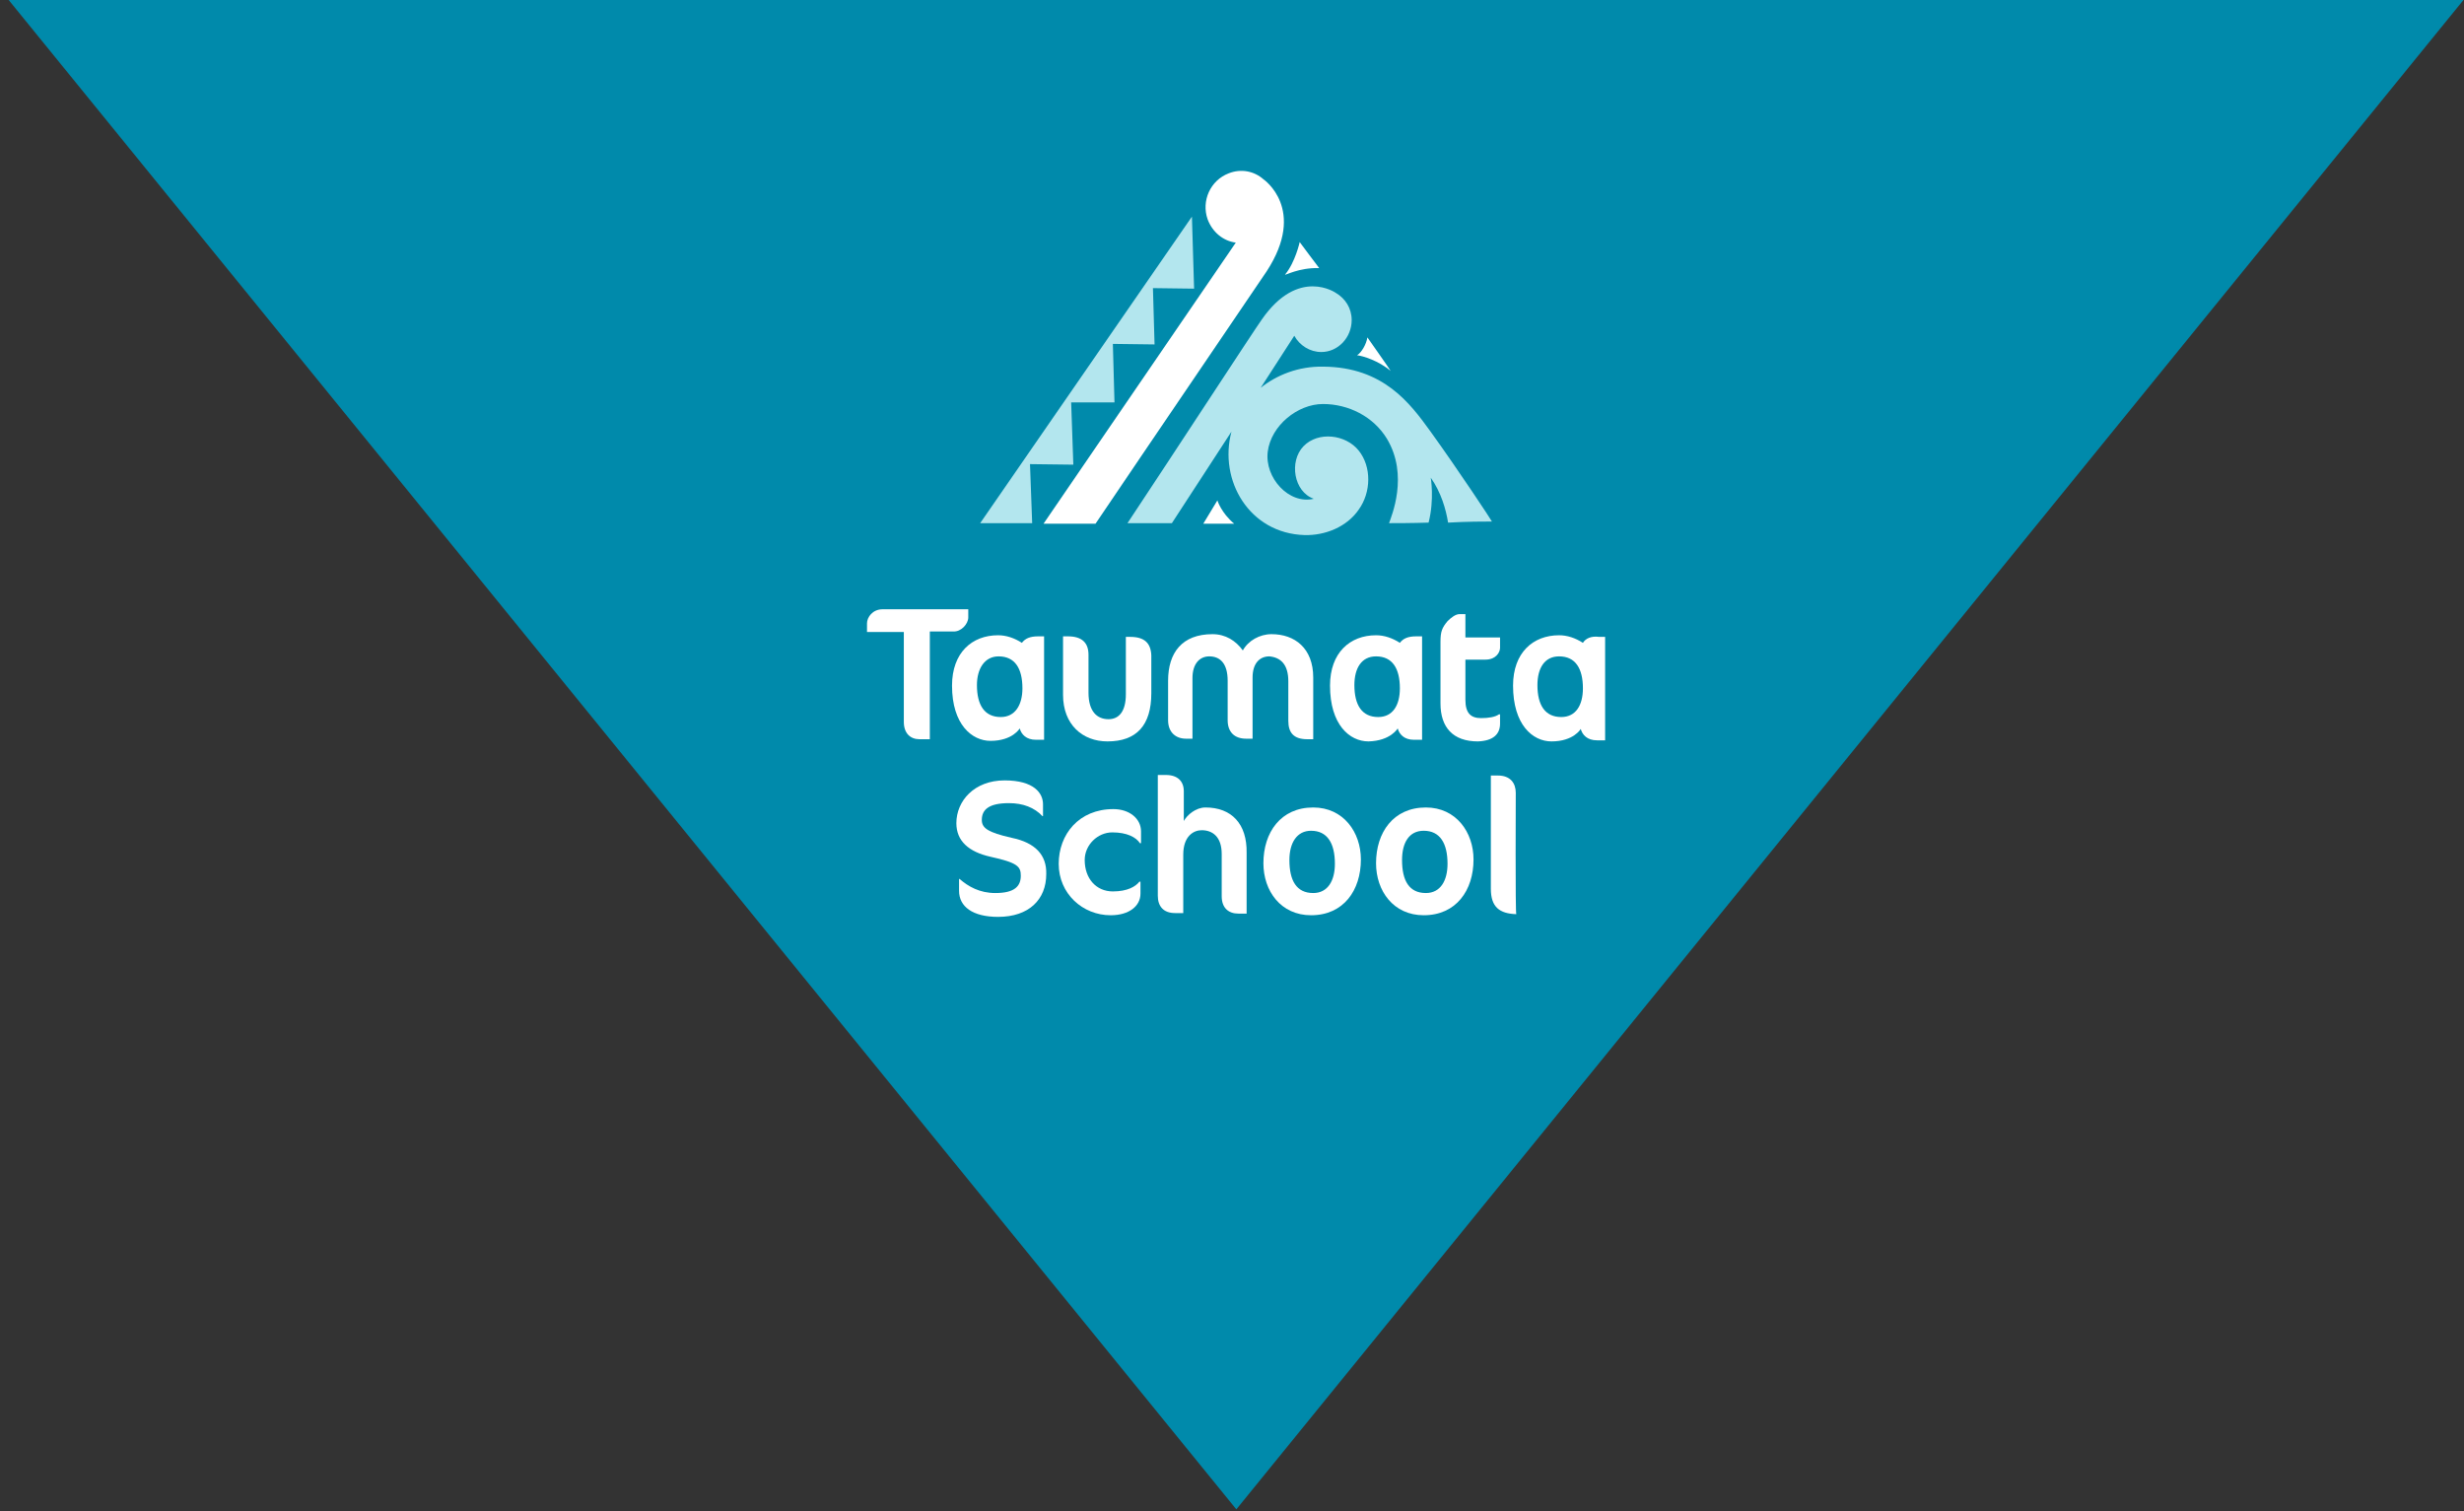 <?xml version="1.0" encoding="utf-8"?>
<!-- Generator: Adobe Illustrator 22.1.0, SVG Export Plug-In . SVG Version: 6.00 Build 0)  -->
<!DOCTYPE svg PUBLIC "-//W3C//DTD SVG 1.1//EN" "http://www.w3.org/Graphics/SVG/1.1/DTD/svg11.dtd">
<svg version="1.1" id="Layer_1" xmlns="http://www.w3.org/2000/svg" xmlns:xlink="http://www.w3.org/1999/xlink" x="0px" y="0px"
	 viewBox="0 0 455 279" style="enable-background:new 0 0 455 279;" xml:space="preserve">
<rect x="0" y="0" width="455" height="279" fill="#333333" stroke="none"/>
<style type="text/css">
	.st0{fill:#008AAB;}
	.st1{fill:#FFFFFF;}
	.st2{fill:#B3E6EE;}
</style>
<path class="st0" d="M454.9,0L228.3,278.7L1.6,0L454.9,0z"/>
<g>
	<g>
		<path class="st1" d="M186.8,154.7c-4.4-1-5.5-1.8-5.5-3.3c0-1.9,1.3-3.1,5-3.1c2.6,0,4.7,0.8,6.2,2.4h0.1v-2.2
			c0-2-1.6-4.4-7.1-4.4c-5.6,0-8.9,3.8-8.9,7.9c0,3.3,2.3,5.3,6.3,6.2c5,1.1,5.6,1.8,5.6,3.5c0,1.9-1.1,3.2-4.7,3.2
			c-2.9,0-5-1.2-6.6-2.6h-0.1v2.2c0,2.9,2.5,4.8,7.2,4.8c5.7,0,8.9-3.2,8.9-7.9C193.3,157.9,191.2,155.6,186.8,154.7z"/>
		<path class="st1" d="M205.6,149.4c-6.4,0-10.1,4.7-10.1,10.1c0,5.5,4.4,9.5,9.6,9.5c3.4,0,5.5-1.7,5.5-4v-2.2h-0.2
			c-0.7,0.9-2.2,1.8-4.9,1.8c-3.1,0-5.2-2.4-5.2-5.8c0-2.8,2.4-5.1,5.1-5.1c2.7,0,4.4,0.9,5.1,2h0.2v-2.2
			C210.7,151.2,208.6,149.4,205.6,149.4z"/>
		<path class="st1" d="M222.6,149.1c-1.8,0-3.4,1.4-4,2.5v-5.5c0-1.8-1.1-3-3.3-3h-1.5v22.3c0,1.9,1,3.2,3.2,3.2h1.5v-10.8
			c0-3.4,1.9-4.5,3.4-4.5c2,0,3.7,1.2,3.7,4.4v7.8c0,2.1,1.2,3.2,3.1,3.2h1.5v-11.2C230.3,152.1,227.4,149.1,222.6,149.1z"/>
		<path class="st1" d="M242.5,149.1c-6,0-9.2,4.6-9.2,10.3c0,5.1,3.2,9.6,8.8,9.6c6,0,9.2-4.6,9.2-10.3
			C251.3,153.7,248.1,149.1,242.5,149.1z M242.5,164.9c-3.1,0-4.4-2.3-4.4-6.1c0-3.2,1.4-5.4,4-5.4c3,0,4.4,2.3,4.4,6.1
			C246.5,162.6,245.2,164.9,242.5,164.9z"/>
		<path class="st1" d="M263.3,149.1c-6,0-9.2,4.6-9.2,10.3c0,5.1,3.2,9.6,8.8,9.6c6,0,9.2-4.6,9.2-10.3
			C272.1,153.7,268.9,149.1,263.3,149.1z M263.3,164.9c-3.1,0-4.4-2.3-4.4-6.1c0-3.2,1.3-5.4,4-5.4c3,0,4.4,2.3,4.4,6.1
			C267.3,162.6,266,164.9,263.3,164.9z"/>
		<path class="st1" d="M279.9,146.4c0-1.8-1-3.2-3.3-3.2h-1.3v20.9c0,3.4,1.6,4.6,4.7,4.7C279.8,168.8,279.9,146.4,279.9,146.4z"/>
		<path class="st1" d="M178.8,114v-1.5H163c-1.9,0-2.9,1.5-2.9,2.6v1.6h6.8v16.6c0,2.1,1.2,3.2,2.9,3.2h1.9v-19.9h4.3
			C177.5,116.7,178.8,115.2,178.8,114z"/>
		<path class="st1" d="M208.7,117.6h-0.8v10.6c0,3.2-1.3,4.6-3.2,4.6c-2.1,0-3.7-1.4-3.7-4.9v-7c0-2.2-1.2-3.4-3.8-3.4h-0.9v10.8
			c0,5.5,3.6,8.6,8.2,8.6c5.4,0,8.1-3,8.1-8.9V121C212.5,118.8,211.4,117.6,208.7,117.6z"/>
		<path class="st1" d="M237.9,125.8v7.3c0,2.2,1,3.4,3.5,3.4h1.1v-11.4c0-5.4-3.4-8-7.7-8c-2.2,0-4.3,1.2-5.3,3
			c-1.3-1.8-3.2-3-5.6-3c-5.6,0-8.2,3.4-8.2,8.6v7.3c0,2.2,1.4,3.4,3.3,3.4h1.2v-11.2c0-2.6,1.3-4,3.1-4c2,0,3.4,1.3,3.4,4.5v7.3
			c0,2.2,1.3,3.4,3.4,3.4h1.2v-11.3c0-2.6,1.3-3.9,3.1-3.9C236.5,121.4,237.9,122.7,237.9,125.8z"/>
		<path class="st1" d="M277,133.6v-1.7h-0.2c-0.7,0.5-1.9,0.7-3.3,0.7c-1.9,0-2.9-0.9-2.9-3.4v-7.4h3.7c1.9,0,2.7-1.3,2.7-2.2v-1.9
			h-6.4v-4.3h-1.1c-0.7,0-1.5,0.6-2.2,1.3c-1,1.2-1.3,1.9-1.3,3.8v11.4c0,4.4,2.3,7,6.9,7C275.7,136.8,277,135.6,277,133.6z"/>
		<path class="st1" d="M182.9,136.8c4.1,0,5.4-2.3,5.4-2.3c0.3,1.1,1.2,2.1,3,2.1c0,0,1.6,0,1.5,0v-8.8l0,0v-10.3h-1.1
			c-1.5,0-2.4,0.4-3,1.2c-1.4-0.9-2.9-1.4-4.4-1.4c-4.8,0-8.5,3.2-8.5,9.3C175.8,133.8,179.5,136.8,182.9,136.8z M184.4,121.2
			c3,0,4.4,2.2,4.4,5.9c0,3-1.3,5.3-4,5.3c-3,0-4.4-2.2-4.4-5.9C180.4,123.5,181.8,121.2,184.4,121.2z"/>
		<path class="st1" d="M292.3,118.7c-1.4-0.9-2.9-1.4-4.4-1.4c-4.8,0-8.5,3.2-8.5,9.3c0,7.2,3.6,10.3,7.1,10.3
			c4.1,0,5.4-2.3,5.4-2.3c0.3,1.1,1.2,2.1,3,2.1c0,0,1.6,0,1.5,0v-8.8l0,0v-10.3h-1.1C293.8,117.4,292.8,117.9,292.3,118.7z
			 M288.3,132.4c-3,0-4.4-2.2-4.4-5.9c0-3.1,1.3-5.3,4-5.3c3,0,4.4,2.2,4.4,5.9C292.3,130.2,291,132.4,288.3,132.4z"/>
		<path class="st1" d="M258.1,134.5c0.3,1.1,1.2,2.1,3,2.1c0,0,1.6,0,1.5,0v-8.8l0,0v-10.3h-1.1c-1.5,0-2.4,0.4-3,1.2
			c-1.4-0.9-2.9-1.4-4.4-1.4c-4.8,0-8.5,3.2-8.5,9.3c0,7.2,3.6,10.3,7.1,10.3C256.8,136.8,258.1,134.5,258.1,134.5z M254.5,132.4
			c-3,0-4.4-2.2-4.4-5.9c0-3.1,1.3-5.3,4-5.3c3,0,4.4,2.2,4.4,5.9C258.5,130.2,257.2,132.4,254.5,132.4z"/>
	</g>
	<polygon class="st2" points="197.8,74.3 205.8,74.3 205.5,63.5 213.2,63.6 212.9,53.2 220.5,53.3 220.1,40 181,96.6 190.6,96.6 
		190.2,85.7 198.2,85.8 	"/>
	<path class="st2" d="M275.5,96.3c0-0.1-6.2-9.5-11.4-16.7c-3.7-5.1-8.6-11.8-19.7-11.9c-4.7-0.1-8.7,1.6-11.6,3.9l6.2-9.6
		c1,1.8,2.9,3,5,3c3.1,0,5.6-2.7,5.6-5.9c0-2.2-1.2-4-2.9-5l0,0c0,0-6.9-4.9-13.7,4.9c-1.5,2.1-16.3,24.8-24.8,37.6h8.2l11-16.9
		c-2.4,9,3.3,18.8,13.5,19.1c3.8,0.1,7.8-1.5,10-4.7c2.3-3.2,2.4-7.9,0-10.9c-2.4-3-7.5-3.6-10.2-0.8c-2.7,2.8-1.8,8.4,1.9,9.7
		c-4.6,1.1-9.1-3.9-8.5-8.7c0.6-4.8,5.5-8.8,10.2-8.8c4.7,0,9.3,2.3,11.8,6.4c4.1,6.8,0.8,14.4,0.4,15.6c1.3,0,4.2,0,7.3-0.1
		c1.1-4.3,0.4-8.3,0.4-8.3c1.9,2.7,2.8,5.8,3.2,8.3C270.9,96.3,274.1,96.3,275.5,96.3z"/>
	<g>
		<path class="st1" d="M224.8,92.4c0,0,0.7,2.3,3.1,4.3h-5.7L224.8,92.4z"/>
		<path class="st1" d="M250.6,65.6c1,0.1,4,1,6.2,2.9c0-0.1-4.3-6.2-4.3-6.2C252.3,63.6,251.4,65.1,250.6,65.6z"/>
		<path class="st1" d="M243.6,49.5c-0.1-0.1-3.6-4.8-3.6-4.8s-0.8,3.7-2.7,6C237.3,50.9,239.8,49.4,243.6,49.5z"/>
		<path class="st1" d="M233.9,50.1c7.5-11.5-0.6-17-0.6-17l0,0l0,0c-1.7-1.5-4.1-2-6.4-1.1c-3.4,1.3-5.1,5.1-3.9,8.5
			c0.9,2.4,2.9,4,5.2,4.3l-35.5,51.9h9.6C211.4,83.2,232.1,52.8,233.9,50.1z"/>
	</g>
</g>
</svg>
